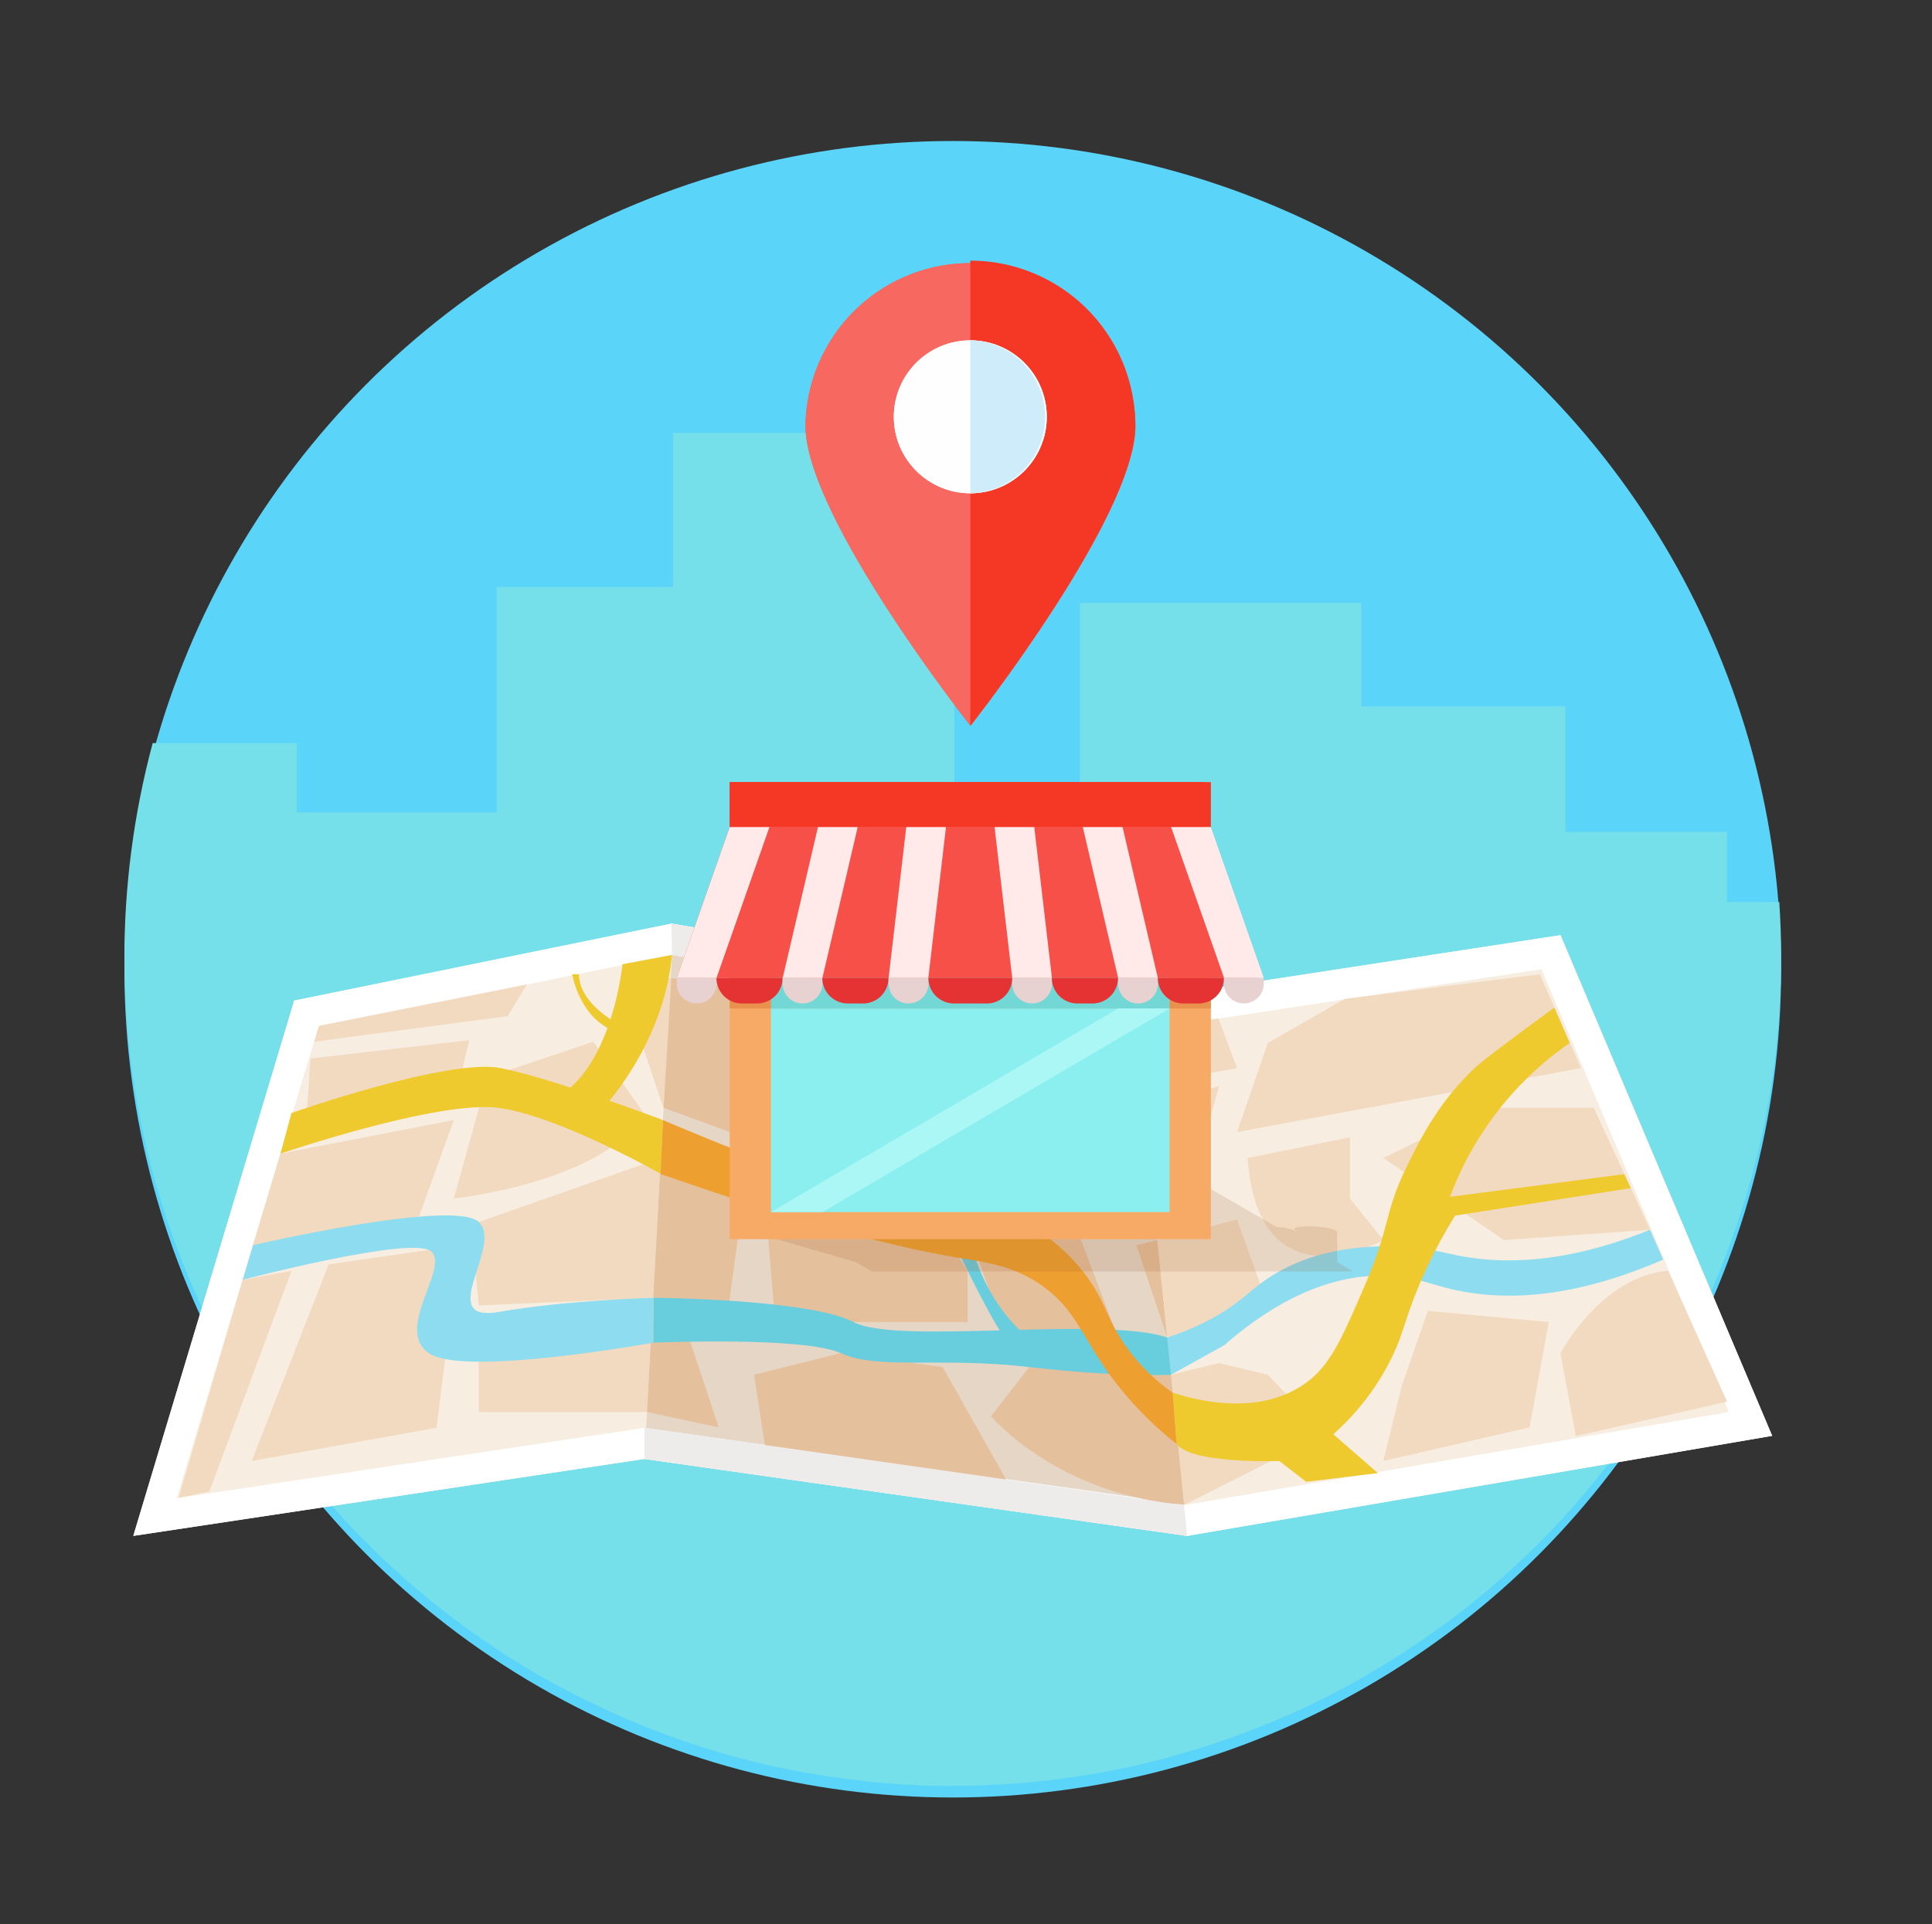<svg xmlns="http://www.w3.org/2000/svg" xmlns:xlink="http://www.w3.org/1999/xlink" viewBox="0 0 501.96 500"><rect x="0" y="0" width="501.96" height="500" fill="#333333" stroke="none"/><defs><style>.cls-1{fill:none;}.cls-2{fill:#5ad4f9;}.cls-3{clip-path:url(#clip-path);}.cls-4{fill:#75dfea;}.cls-5{fill:#f7ede1;}.cls-6{fill:#e5d6c6;}.cls-7{fill:#fff;}.cls-8{fill:#edeceb;}.cls-9{fill:#fe6125;}.cls-10{fill:#f76861;}.cls-11{fill:#f43825;}.cls-12{fill:#fefefe;}.cls-13{fill:#cfecfa;}.cls-14{fill:#f2dac0;}.cls-15{fill:#e5c09c;}.cls-16{fill:#8edcef;}.cls-17{fill:#68cddd;}.cls-18{fill:#efca2e;}.cls-19{fill:#eda02f;}.cls-20{fill:#965626;opacity:0.15;}.cls-21{fill:#f7aa66;}.cls-22{fill:#8befef;}.cls-23{fill:#ea914e;}.cls-24{fill:#73d8d5;}.cls-25{fill:#f75048;}.cls-26{fill:#ffeae9;}.cls-27{fill:#e8d1d1;}.cls-28{fill:#e53333;}.cls-29{fill:#aaf7f5;}</style><clipPath id="clip-path"><circle class="cls-1" cx="247.54" cy="248.84" r="215.22" transform="translate(-103.45 247.92) rotate(-45)"/></clipPath></defs><g id="Ñëîé_2" data-name="Ñëîé 2"><circle class="cls-2" cx="247.54" cy="251.86" r="215.22"/><g class="cls-3"><rect class="cls-4" x="25.23" y="193.09" width="51.88" height="183.26"/><rect class="cls-4" x="70.51" y="211.09" width="73.13" height="252.97"/><rect class="cls-4" x="129.07" y="152.53" width="73.13" height="328.55"/><rect class="cls-4" x="174.84" y="112.51" width="73.13" height="393.44"/><rect class="cls-4" x="231.58" y="212.08" width="73.13" height="328.55"/><rect class="cls-4" x="280.58" y="156.68" width="73.13" height="328.55"/><rect class="cls-4" x="333.57" y="183.56" width="73.13" height="328.55"/><rect class="cls-4" x="375.57" y="216.17" width="73.13" height="328.55"/><rect class="cls-4" x="397.24" y="234.39" width="73.13" height="328.55"/></g><polygon class="cls-5" points="460.44 373.11 308.44 399.11 167.44 379.11 34.63 399.11 76.44 260 174.44 240 294.44 260 405.44 243 460.44 373.11"/><polygon class="cls-6" points="294.44 260 308.44 399.11 167.44 379.11 174.59 248.14 294.44 260"/><path class="cls-7" d="M174.59,248.14,293.13,267.9l1.26.21,1.27-.2L400.5,251.85l48.64,115.07L308.33,391,168.57,371.18l-1.16-.16-1.16.17L45.92,389.31,82.73,266.89l91.86-18.75m-.15-8.14-98,20L34.63,399.1l132.81-20,141,20,152-26-55-130.1-111,17-120-20Z"/><polygon class="cls-8" points="174.44 240 174.59 248.14 295.28 268.3 294.44 260 174.44 240"/><polygon class="cls-8" points="307.64 391.08 308.44 399.11 167.44 379.11 167.44 371 307.64 391.08"/><path class="cls-9" d="M295,110.59c0,23.68-42.87,78-42.87,78s-42.86-54.36-42.86-78a42.87,42.87,0,0,1,85.73,0Z"/><path class="cls-10" d="M295,110.59c0,23.68-42.87,78-42.87,78s-42.86-54.36-42.86-78a42.87,42.87,0,0,1,85.73,0Z"/><path class="cls-11" d="M252.1,67.73v120.9s42.87-54.36,42.87-78A42.86,42.86,0,0,0,252.1,67.73Z"/><circle class="cls-12" cx="252.1" cy="108.31" r="19.87"/><circle class="cls-12" cx="252.1" cy="108.31" r="19.87"/><path class="cls-13" d="M252.1,88.43v39.75a19.88,19.88,0,0,0,0-39.75Z"/><polygon class="cls-14" points="65.4 379.63 85.4 328.55 119.4 323.62 113.4 371 65.4 379.63"/><polygon class="cls-14" points="124.4 343.55 124.4 366.91 168.11 366.91 169.38 343.55 124.4 343.55"/><polygon class="cls-15" points="169.38 343.55 178.07 344.89 186.73 370.91 168.11 366.91 169.38 343.55"/><polygon class="cls-14" points="65.74 323.56 108.9 316.05 117.9 291.05 72.87 299.76 65.74 323.56"/><path class="cls-14" d="M117.9,311.43s38.5-4,49.5-22l-13.25-18.75-27.5,9.25Z"/><polygon class="cls-14" points="117.9 287.05 121.9 270.3 80.65 275.05 79.4 294.18 117.9 287.05"/><polygon class="cls-14" points="82.9 266.55 136.9 255.8 131.9 264.05 81.65 270.68 82.9 266.55"/><polygon class="cls-14" points="63.07 332.55 75.73 330.22 54.4 387.55 46.4 389.22 63.07 332.55"/><polygon class="cls-14" points="122.39 318.25 124.4 339.22 169.73 337.22 171.71 300.9 122.39 318.25"/><polygon class="cls-15" points="171.71 300.9 193.4 309.55 188.73 343.55 169.73 337.22 171.71 300.9"/><polygon class="cls-15" points="161.73 255.8 172.42 287.87 193.4 295.55 198.73 257.89 174.44 254.15 161.73 255.8"/><polygon class="cls-14" points="174.44 254.15 172.42 287.87 161.73 255.8 174.44 254.15"/><polygon class="cls-15" points="204.67 253.16 204.67 277.55 240.8 274.85 237.94 258.72 204.67 253.16"/><path class="cls-15" d="M204.67,282.24l-8.77,20.81s35.31,9,44.9,4.26V295.55l6.74-1.37v-8.63Z"/><path class="cls-15" d="M198.73,311.43l2.67,32.12h50V330.22s-6.5-9.17-6.5-14.67Z"/><polygon class="cls-15" points="198.73 375.49 195.9 357.23 218.4 351.62 244.9 355.23 261.41 384.46 198.73 375.49"/><polygon class="cls-15" points="251.4 265.36 261.41 282.24 296.66 281.99 295.24 267.87 265.02 263.24 251.4 265.36"/><polygon class="cls-14" points="295.24 267.87 296.66 281.99 321.4 277.55 316.57 264.64 295.24 267.87"/><polygon class="cls-15" points="257.47 291.05 256.3 294.18 251.4 307.31 299.62 311.43 297.25 287.87 257.47 291.05"/><polygon class="cls-14" points="297.25 287.87 316.73 282.24 308.44 311.43 299.62 311.43 297.25 287.87"/><polygon class="cls-15" points="251.4 319.55 261.41 347.55 290.4 347.55 280.07 320.06 257.47 316.89 251.4 319.55"/><polygon class="cls-15" points="300.71 322.23 295.24 323.56 303.26 347.55 300.71 322.23"/><polygon class="cls-14" points="300.71 322.23 321.4 316.89 329.4 339.22 303.26 347.55 300.71 322.23"/><polygon class="cls-14" points="316.73 354.19 304.23 357.23 307.64 391.08 344.07 372.64 329.4 357.23 316.73 354.19"/><path class="cls-15" d="M304.23,357.23l-13.83-2h-23L257.47,368s17.29,20.51,50.17,23Z"/><polygon class="cls-14" points="400.07 253.16 349.4 259.55 329.4 271.01 321.4 294.18 410.73 277.55 400.07 253.16"/><polygon class="cls-14" points="414.07 287.87 386.07 287.87 359.4 300.9 390.73 322.23 428.73 319.55 414.07 287.87"/><path class="cls-14" d="M324.15,300.9l26.58-5.35v15.88l8.67,10.8S326.9,340.25,324.15,300.9Z"/><polygon class="cls-14" points="370.98 340.63 364.2 360.13 359.4 379.63 397.4 370.91 402.4 343.55 370.98 340.63"/><path class="cls-14" d="M433.4,330.22l15.33,34-39.32,8.94-4-21.54S416.07,331.55,433.4,330.22Z"/><path class="cls-16" d="M432.12,327.3c-25.53,11.09-43.48,10.46-55.39,7.59-5.28-1.27-8.4-2.75-14.28-3.25-18.17-1.55-33.81,8.72-44.38,17.91l-13.84,7.68-1-9.68a67.4,67.4,0,0,0,10.47-4.33c8.12-4.18,10.3-7.4,15.67-11,12.2-8.18,25.89-8.32,31.67-8.38,8.22-.08,13,1.51,18.33,2.51,11,2.07,27.13,2.21,49.33-6.8Z"/><path class="cls-17" d="M303.26,347.55l1,9.68s-13.81.68-36.82-2-39.34.8-49-3.61-48.67-2.73-48.67-2.73V337.22s40.64.33,52,6.33S286.44,341.89,303.26,347.55Z"/><path class="cls-16" d="M169.73,337.22s-23,.67-40,3.67,1.17-17.23-5.33-23.34-58.66,6-58.66,6l-2.67,9s44.33-11.66,49-7.33-9.67,20.14-.67,26.4,58.33-2.73,58.33-2.73Z"/><path class="cls-17" d="M267.73,348.22a46.6,46.6,0,0,1-16.33-31.33c-2-20.67,6.6-15.85,6.07-29s-9.93-27.55-9.93-27.55l-3.83-.64s12,19.84,9.69,28.19-9.73,26.37-5.86,34.36,12.53,26,15.53,27.66S267.73,348.22,267.73,348.22Z"/><path class="cls-18" d="M72.87,299.77s40.86-13.92,56.53-11.9,42.31,17.18,42.31,17.18l.54-14s-28.52-10.83-42.18-13.5-54.34,11.67-54.34,11.67Z"/><path class="cls-19" d="M172.25,291.05s61.48,26.5,79.15,25.84,43.84-49,43.84-49L296.66,282s-11.93,30.11-28.93,36.34c9.36,5.95,14.3,12.33,17.1,17.16,2.91,5,3.66,8.64,7.68,14.31a50.79,50.79,0,0,0,12.19,12.09q.51,6.66,1,13.33a93.21,93.21,0,0,1-13.58-13.17c-10.33-12.29-11.24-19.92-19.78-26.78-7.71-6.2-16-7.25-22-8.22-15.91-2.56-40-8.47-78.69-22Z"/><polygon class="cls-18" points="295.24 267.87 303.26 266.65 296.66 281.99 295.24 267.87"/><path class="cls-18" d="M304.7,361.89c6.58,2.12,21.82,5.91,33.7-1.92,7-4.6,10-11.62,16.07-25.66,7.1-16.44,4.92-18.91,11.43-32,3.41-6.85,8.15-16.39,17.83-25.32,0,0,2.45-2.26,20.11-15.18h0l4,9.21A84.38,84.38,0,0,0,376.73,311l45.29-5.9,1.69,3.64-45.64,7.13a125.82,125.82,0,0,0-10.3,20.42c-2.82,7.13-3.27,10.14-5.62,15.31a64.33,64.33,0,0,1-15.75,21.09L358,382.78l-18.63,2.27-7-5.42s-22.62.88-26.67-4.41Z"/><path class="cls-18" d="M156.73,287.87s15.72-16.48,17.86-39.73l-12.86,2.41s-2.28,23.5-14.68,33Z"/><path class="cls-18" d="M161.73,266.66s-11.2-5.27-11.33-13.5h-1.75s2.09,12.38,12.17,15.14S161.73,266.66,161.73,266.66Z"/><path class="cls-20" d="M347.4,320l.05,8,4.12,2.39h-125l-4.12-2.39-27.57-8-.5-.29c-1-.58.49-1.05,3.35-1.05s6,.47,7,1.05l.51.29c-.88-.5-.26-.94,1.38-1.17l-.75-.44-11.09-12.2h115l21.1,12.2.74.43a16.78,16.78,0,0,1,5.48,1.18l-.5-.29c-1-.58.49-1.05,3.35-1.05s6,.47,7,1.05l.51.29Z"/><rect class="cls-21" x="189.59" y="214.92" width="125.01" height="107.07"/><rect class="cls-22" x="200.3" y="226.24" width="103.58" height="88.72"/><rect class="cls-23" x="189.59" y="214.92" width="125.01" height="47.13"/><rect class="cls-24" x="200.3" y="226.24" width="103.58" height="35.81"/><rect class="cls-11" x="189.59" y="203.23" width="123.17" height="11.7"/><rect class="cls-11" x="189.59" y="203.23" width="125.01" height="11.7"/><polygon class="cls-25" points="312.75 214.92 189.59 214.92 175.82 254.14 326.51 254.14 312.75 214.92"/><polygon class="cls-26" points="199.91 214.92 189.59 214.92 175.82 254.14 186.15 254.14 199.91 214.92"/><polygon class="cls-26" points="222.84 214.92 212.52 214.92 203.35 254.14 213.67 254.14 222.84 214.92"/><polygon class="cls-26" points="245.78 214.92 235.46 214.92 230.87 254.14 241.19 254.14 245.78 214.92"/><polygon class="cls-26" points="268.72 214.92 258.4 214.92 262.99 254.14 273.31 254.14 268.72 214.92"/><polygon class="cls-26" points="291.66 214.92 281.33 214.92 290.51 254.14 300.83 254.14 291.66 214.92"/><polygon class="cls-26" points="314.59 214.92 304.27 214.92 318.04 254.14 328.36 254.14 314.59 214.92"/><path class="cls-27" d="M181,260.75h0a5.18,5.18,0,0,1-5.18-5.17v-1.44h10.35v1.44A5.18,5.18,0,0,1,181,260.75Z"/><path class="cls-28" d="M196.74,260.75h-4a6.61,6.61,0,0,1-6.6-6.61h17.18A6.61,6.61,0,0,1,196.74,260.75Z"/><path class="cls-27" d="M208.52,260.75h0a5.17,5.17,0,0,1-5.17-5.17v-1.44h10.34v1.44A5.17,5.17,0,0,1,208.52,260.75Z"/><path class="cls-28" d="M224.27,260.75h-4a6.61,6.61,0,0,1-6.61-6.61h17.18A6.6,6.6,0,0,1,224.27,260.75Z"/><path class="cls-27" d="M236.05,260.75h0a5.18,5.18,0,0,1-5.18-5.17v-1.44h10.35v1.44A5.18,5.18,0,0,1,236.05,260.75Z"/><path class="cls-28" d="M256.38,260.75h-8.56a6.61,6.61,0,0,1-6.6-6.61H263A6.61,6.61,0,0,1,256.38,260.75Z"/><path class="cls-27" d="M268.16,260.75h0a5.17,5.17,0,0,1-5.17-5.17v-1.44h10.34v1.44A5.18,5.18,0,0,1,268.16,260.75Z"/><path class="cls-28" d="M283.9,260.75h-4a6.61,6.61,0,0,1-6.61-6.61h17.18A6.61,6.61,0,0,1,283.9,260.75Z"/><path class="cls-27" d="M295.68,260.75h0a5.18,5.18,0,0,1-5.17-5.17v-1.44h10.34v1.44A5.17,5.17,0,0,1,295.68,260.75Z"/><path class="cls-28" d="M311.43,260.75h-4a6.61,6.61,0,0,1-6.61-6.61H318A6.6,6.6,0,0,1,311.43,260.75Z"/><path class="cls-27" d="M318,254.14h10.34a0,0,0,0,1,0,0v1.43a5.17,5.17,0,0,1-5.17,5.17h0a5.17,5.17,0,0,1-5.17-5.17v-1.43a0,0,0,0,1,0,0Z"/><polygon class="cls-29" points="200.3 314.96 213.69 314.96 303.88 262.05 290.51 262.05 200.3 314.96"/></g></svg>